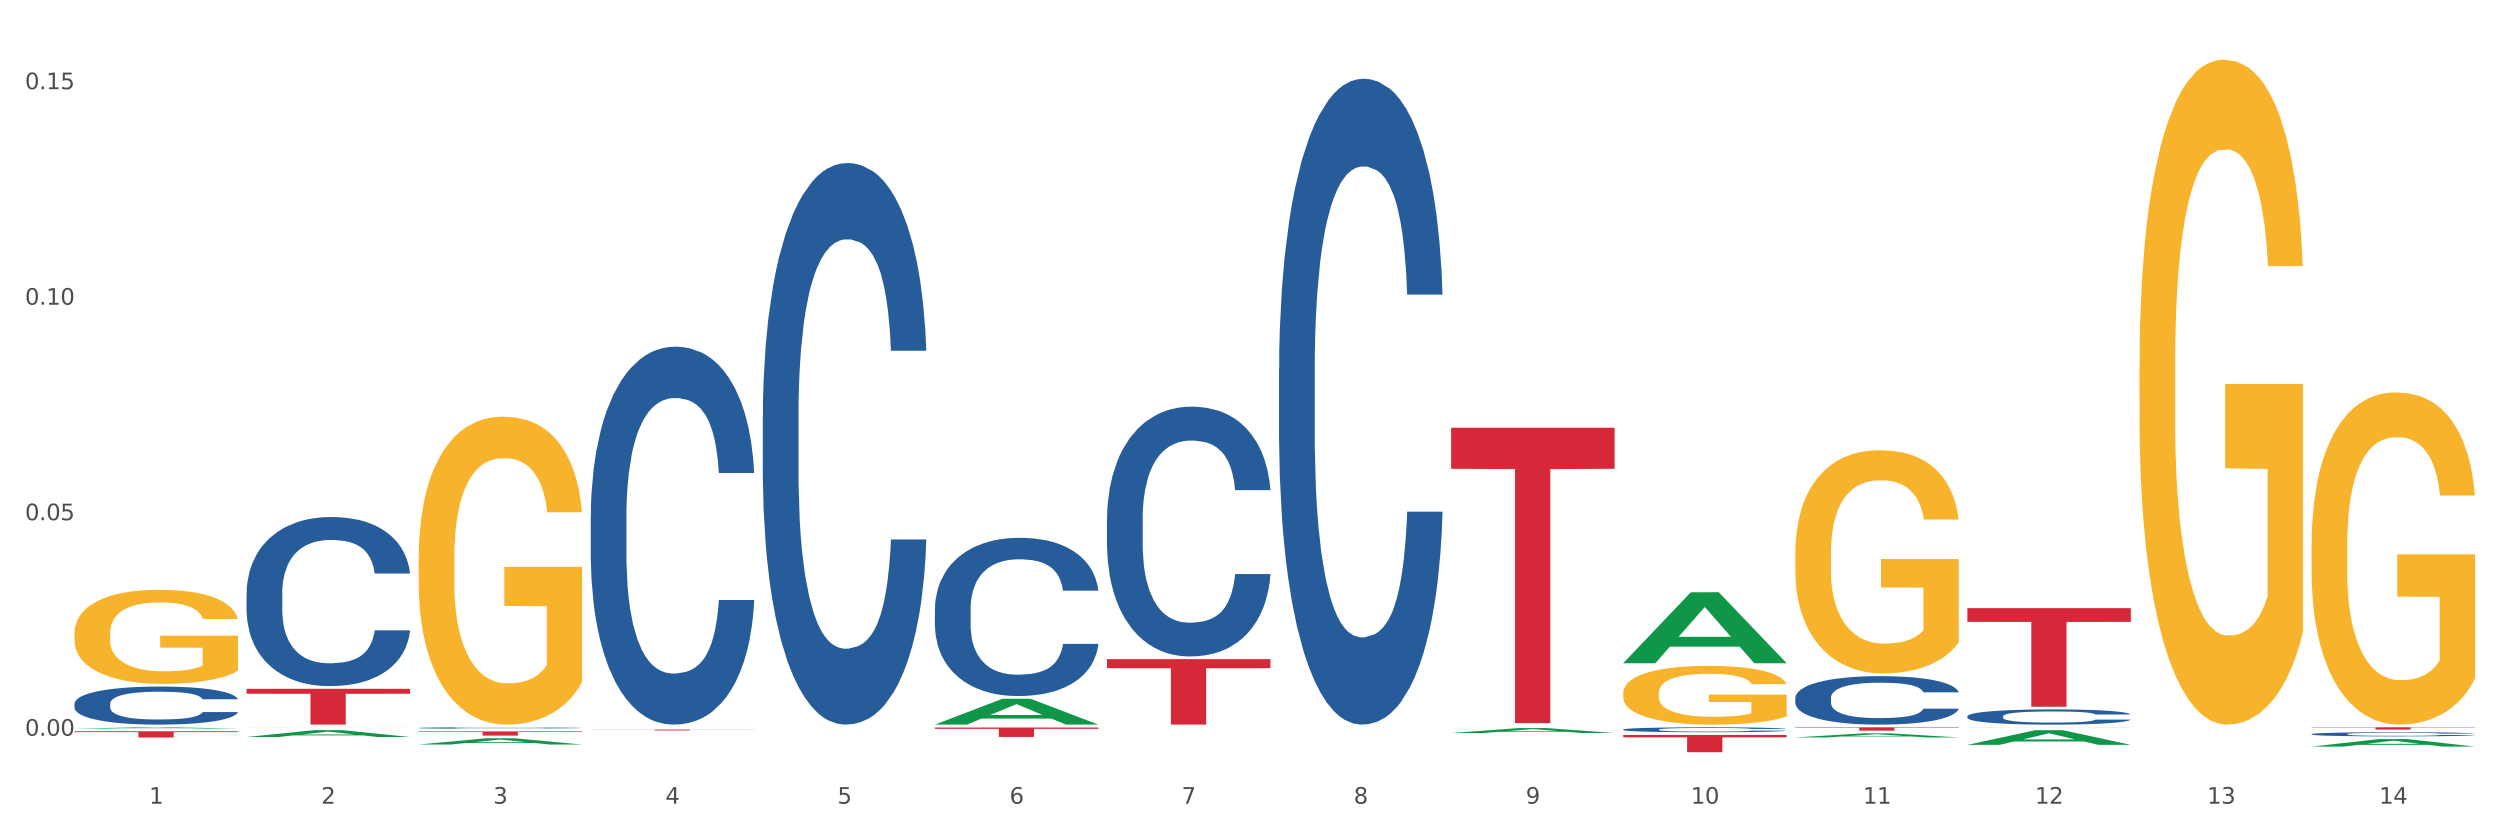 <?xml version="1.0" encoding="utf-8" standalone="no"?>
<!DOCTYPE svg PUBLIC "-//W3C//DTD SVG 1.1//EN"
  "http://www.w3.org/Graphics/SVG/1.1/DTD/svg11.dtd">
<svg xmlns:xlink="http://www.w3.org/1999/xlink" width="1080pt" height="360pt" viewBox="0 0 1080 360" xmlns="http://www.w3.org/2000/svg" version="1.1">
 <rect x="0" y="0" width="1080" height="360" fill="#333333" stroke="none"/>
 <defs>
  <style type="text/css">*{stroke-linejoin: round; stroke-linecap: butt}</style>
 </defs>
 <g id="figure_1">
  <g id="patch_1">
   <path d="M 0 360 
L 1080 360 
L 1080 0 
L 0 0 
z
" style="fill: #ffffff; stroke: #ffffff; stroke-linejoin: miter"/>
  </g>
  <g id="axes_1">
   <g id="matplotlib.axis_1">
    <g id="xtick_1">
     <g id="text_1">
      <!-- 1 -->
      <g style="fill: #4d4d4d" transform="translate(64.432 347.204) scale(0.096 -0.096)">
       <defs>
        <path id="DejaVuSans-31" d="M 794 531 
L 1825 531 
L 1825 4091 
L 703 3866 
L 703 4441 
L 1819 4666 
L 2450 4666 
L 2450 531 
L 3481 531 
L 3481 0 
L 794 0 
L 794 531 
z
" transform="scale(0.016)"/>
       </defs>
       <use xlink:href="#DejaVuSans-31"/>
      </g>
     </g>
    </g>
    <g id="xtick_2">
     <g id="text_2">
      <!-- 2 -->
      <g style="fill: #4d4d4d" transform="translate(138.771 347.204) scale(0.096 -0.096)">
       <defs>
        <path id="DejaVuSans-32" d="M 1228 531 
L 3431 531 
L 3431 0 
L 469 0 
L 469 531 
Q 828 903 1448 1529 
Q 2069 2156 2228 2338 
Q 2531 2678 2651 2914 
Q 2772 3150 2772 3378 
Q 2772 3750 2511 3984 
Q 2250 4219 1831 4219 
Q 1534 4219 1204 4116 
Q 875 4013 500 3803 
L 500 4441 
Q 881 4594 1212 4672 
Q 1544 4750 1819 4750 
Q 2544 4750 2975 4387 
Q 3406 4025 3406 3419 
Q 3406 3131 3298 2873 
Q 3191 2616 2906 2266 
Q 2828 2175 2409 1742 
Q 1991 1309 1228 531 
z
" transform="scale(0.016)"/>
       </defs>
       <use xlink:href="#DejaVuSans-32"/>
      </g>
     </g>
    </g>
    <g id="xtick_3">
     <g id="text_3">
      <!-- 3 -->
      <g style="fill: #4d4d4d" transform="translate(213.109 347.204) scale(0.096 -0.096)">
       <defs>
        <path id="DejaVuSans-33" d="M 2597 2516 
Q 3050 2419 3304 2112 
Q 3559 1806 3559 1356 
Q 3559 666 3084 287 
Q 2609 -91 1734 -91 
Q 1441 -91 1130 -33 
Q 819 25 488 141 
L 488 750 
Q 750 597 1062 519 
Q 1375 441 1716 441 
Q 2309 441 2620 675 
Q 2931 909 2931 1356 
Q 2931 1769 2642 2001 
Q 2353 2234 1838 2234 
L 1294 2234 
L 1294 2753 
L 1863 2753 
Q 2328 2753 2575 2939 
Q 2822 3125 2822 3475 
Q 2822 3834 2567 4026 
Q 2313 4219 1838 4219 
Q 1578 4219 1281 4162 
Q 984 4106 628 3988 
L 628 4550 
Q 988 4650 1302 4700 
Q 1616 4750 1894 4750 
Q 2613 4750 3031 4423 
Q 3450 4097 3450 3541 
Q 3450 3153 3228 2886 
Q 3006 2619 2597 2516 
z
" transform="scale(0.016)"/>
       </defs>
       <use xlink:href="#DejaVuSans-33"/>
      </g>
     </g>
    </g>
    <g id="xtick_4">
     <g id="text_4">
      <!-- 4 -->
      <g style="fill: #4d4d4d" transform="translate(287.448 347.204) scale(0.096 -0.096)">
       <defs>
        <path id="DejaVuSans-34" d="M 2419 4116 
L 825 1625 
L 2419 1625 
L 2419 4116 
z
M 2253 4666 
L 3047 4666 
L 3047 1625 
L 3713 1625 
L 3713 1100 
L 3047 1100 
L 3047 0 
L 2419 0 
L 2419 1100 
L 313 1100 
L 313 1709 
L 2253 4666 
z
" transform="scale(0.016)"/>
       </defs>
       <use xlink:href="#DejaVuSans-34"/>
      </g>
     </g>
    </g>
    <g id="xtick_5">
     <g id="text_5">
      <!-- 5 -->
      <g style="fill: #4d4d4d" transform="translate(361.787 347.204) scale(0.096 -0.096)">
       <defs>
        <path id="DejaVuSans-35" d="M 691 4666 
L 3169 4666 
L 3169 4134 
L 1269 4134 
L 1269 2991 
Q 1406 3038 1543 3061 
Q 1681 3084 1819 3084 
Q 2600 3084 3056 2656 
Q 3513 2228 3513 1497 
Q 3513 744 3044 326 
Q 2575 -91 1722 -91 
Q 1428 -91 1123 -41 
Q 819 9 494 109 
L 494 744 
Q 775 591 1075 516 
Q 1375 441 1709 441 
Q 2250 441 2565 725 
Q 2881 1009 2881 1497 
Q 2881 1984 2565 2268 
Q 2250 2553 1709 2553 
Q 1456 2553 1204 2497 
Q 953 2441 691 2322 
L 691 4666 
z
" transform="scale(0.016)"/>
       </defs>
       <use xlink:href="#DejaVuSans-35"/>
      </g>
     </g>
    </g>
    <g id="xtick_6">
     <g id="text_6">
      <!-- 6 -->
      <g style="fill: #4d4d4d" transform="translate(436.125 347.204) scale(0.096 -0.096)">
       <defs>
        <path id="DejaVuSans-36" d="M 2113 2584 
Q 1688 2584 1439 2293 
Q 1191 2003 1191 1497 
Q 1191 994 1439 701 
Q 1688 409 2113 409 
Q 2538 409 2786 701 
Q 3034 994 3034 1497 
Q 3034 2003 2786 2293 
Q 2538 2584 2113 2584 
z
M 3366 4563 
L 3366 3988 
Q 3128 4100 2886 4159 
Q 2644 4219 2406 4219 
Q 1781 4219 1451 3797 
Q 1122 3375 1075 2522 
Q 1259 2794 1537 2939 
Q 1816 3084 2150 3084 
Q 2853 3084 3261 2657 
Q 3669 2231 3669 1497 
Q 3669 778 3244 343 
Q 2819 -91 2113 -91 
Q 1303 -91 875 529 
Q 447 1150 447 2328 
Q 447 3434 972 4092 
Q 1497 4750 2381 4750 
Q 2619 4750 2861 4703 
Q 3103 4656 3366 4563 
z
" transform="scale(0.016)"/>
       </defs>
       <use xlink:href="#DejaVuSans-36"/>
      </g>
     </g>
    </g>
    <g id="xtick_7">
     <g id="text_7">
      <!-- 7 -->
      <g style="fill: #4d4d4d" transform="translate(510.464 347.204) scale(0.096 -0.096)">
       <defs>
        <path id="DejaVuSans-37" d="M 525 4666 
L 3525 4666 
L 3525 4397 
L 1831 0 
L 1172 0 
L 2766 4134 
L 525 4134 
L 525 4666 
z
" transform="scale(0.016)"/>
       </defs>
       <use xlink:href="#DejaVuSans-37"/>
      </g>
     </g>
    </g>
    <g id="xtick_8">
     <g id="text_8">
      <!-- 8 -->
      <g style="fill: #4d4d4d" transform="translate(584.803 347.204) scale(0.096 -0.096)">
       <defs>
        <path id="DejaVuSans-38" d="M 2034 2216 
Q 1584 2216 1326 1975 
Q 1069 1734 1069 1313 
Q 1069 891 1326 650 
Q 1584 409 2034 409 
Q 2484 409 2743 651 
Q 3003 894 3003 1313 
Q 3003 1734 2745 1975 
Q 2488 2216 2034 2216 
z
M 1403 2484 
Q 997 2584 770 2862 
Q 544 3141 544 3541 
Q 544 4100 942 4425 
Q 1341 4750 2034 4750 
Q 2731 4750 3128 4425 
Q 3525 4100 3525 3541 
Q 3525 3141 3298 2862 
Q 3072 2584 2669 2484 
Q 3125 2378 3379 2068 
Q 3634 1759 3634 1313 
Q 3634 634 3220 271 
Q 2806 -91 2034 -91 
Q 1263 -91 848 271 
Q 434 634 434 1313 
Q 434 1759 690 2068 
Q 947 2378 1403 2484 
z
M 1172 3481 
Q 1172 3119 1398 2916 
Q 1625 2713 2034 2713 
Q 2441 2713 2670 2916 
Q 2900 3119 2900 3481 
Q 2900 3844 2670 4047 
Q 2441 4250 2034 4250 
Q 1625 4250 1398 4047 
Q 1172 3844 1172 3481 
z
" transform="scale(0.016)"/>
       </defs>
       <use xlink:href="#DejaVuSans-38"/>
      </g>
     </g>
    </g>
    <g id="xtick_9">
     <g id="text_9">
      <!-- 9 -->
      <g style="fill: #4d4d4d" transform="translate(659.142 347.204) scale(0.096 -0.096)">
       <defs>
        <path id="DejaVuSans-39" d="M 703 97 
L 703 672 
Q 941 559 1184 500 
Q 1428 441 1663 441 
Q 2288 441 2617 861 
Q 2947 1281 2994 2138 
Q 2813 1869 2534 1725 
Q 2256 1581 1919 1581 
Q 1219 1581 811 2004 
Q 403 2428 403 3163 
Q 403 3881 828 4315 
Q 1253 4750 1959 4750 
Q 2769 4750 3195 4129 
Q 3622 3509 3622 2328 
Q 3622 1225 3098 567 
Q 2575 -91 1691 -91 
Q 1453 -91 1209 -44 
Q 966 3 703 97 
z
M 1959 2075 
Q 2384 2075 2632 2365 
Q 2881 2656 2881 3163 
Q 2881 3666 2632 3958 
Q 2384 4250 1959 4250 
Q 1534 4250 1286 3958 
Q 1038 3666 1038 3163 
Q 1038 2656 1286 2365 
Q 1534 2075 1959 2075 
z
" transform="scale(0.016)"/>
       </defs>
       <use xlink:href="#DejaVuSans-39"/>
      </g>
     </g>
    </g>
    <g id="xtick_10">
     <g id="text_10">
      <!-- 10 -->
      <g style="fill: #4d4d4d" transform="translate(730.426 347.204) scale(0.096 -0.096)">
       <defs>
        <path id="DejaVuSans-30" d="M 2034 4250 
Q 1547 4250 1301 3770 
Q 1056 3291 1056 2328 
Q 1056 1369 1301 889 
Q 1547 409 2034 409 
Q 2525 409 2770 889 
Q 3016 1369 3016 2328 
Q 3016 3291 2770 3770 
Q 2525 4250 2034 4250 
z
M 2034 4750 
Q 2819 4750 3233 4129 
Q 3647 3509 3647 2328 
Q 3647 1150 3233 529 
Q 2819 -91 2034 -91 
Q 1250 -91 836 529 
Q 422 1150 422 2328 
Q 422 3509 836 4129 
Q 1250 4750 2034 4750 
z
" transform="scale(0.016)"/>
       </defs>
       <use xlink:href="#DejaVuSans-31"/>
       <use xlink:href="#DejaVuSans-30" transform="translate(63.623 0)"/>
      </g>
     </g>
    </g>
    <g id="xtick_11">
     <g id="text_11">
      <!-- 11 -->
      <g style="fill: #4d4d4d" transform="translate(804.765 347.204) scale(0.096 -0.096)">
       <use xlink:href="#DejaVuSans-31"/>
       <use xlink:href="#DejaVuSans-31" transform="translate(63.623 0)"/>
      </g>
     </g>
    </g>
    <g id="xtick_12">
     <g id="text_12">
      <!-- 12 -->
      <g style="fill: #4d4d4d" transform="translate(879.104 347.204) scale(0.096 -0.096)">
       <use xlink:href="#DejaVuSans-31"/>
       <use xlink:href="#DejaVuSans-32" transform="translate(63.623 0)"/>
      </g>
     </g>
    </g>
    <g id="xtick_13">
     <g id="text_13">
      <!-- 13 -->
      <g style="fill: #4d4d4d" transform="translate(953.442 347.204) scale(0.096 -0.096)">
       <use xlink:href="#DejaVuSans-31"/>
       <use xlink:href="#DejaVuSans-33" transform="translate(63.623 0)"/>
      </g>
     </g>
    </g>
    <g id="xtick_14">
     <g id="text_14">
      <!-- 14 -->
      <g style="fill: #4d4d4d" transform="translate(1027.781 347.204) scale(0.096 -0.096)">
       <use xlink:href="#DejaVuSans-31"/>
       <use xlink:href="#DejaVuSans-34" transform="translate(63.623 0)"/>
      </g>
     </g>
    </g>
    <g id="xtick_15"/>
    <g id="xtick_16"/>
    <g id="xtick_17"/>
    <g id="xtick_18"/>
    <g id="xtick_19"/>
    <g id="xtick_20"/>
    <g id="xtick_21"/>
    <g id="xtick_22"/>
    <g id="xtick_23"/>
    <g id="xtick_24"/>
    <g id="xtick_25"/>
    <g id="xtick_26"/>
    <g id="xtick_27"/>
   </g>
   <g id="matplotlib.axis_2">
    <g id="ytick_1">
     <g id="text_15">
      <!-- 0.00 -->
      <g style="fill: #4d4d4d" transform="translate(10.8 317.838) scale(0.096 -0.096)">
       <defs>
        <path id="DejaVuSans-2e" d="M 684 794 
L 1344 794 
L 1344 0 
L 684 0 
L 684 794 
z
" transform="scale(0.016)"/>
       </defs>
       <use xlink:href="#DejaVuSans-30"/>
       <use xlink:href="#DejaVuSans-2e" transform="translate(63.623 0)"/>
       <use xlink:href="#DejaVuSans-30" transform="translate(95.41 0)"/>
       <use xlink:href="#DejaVuSans-30" transform="translate(159.033 0)"/>
      </g>
     </g>
    </g>
    <g id="ytick_2">
     <g id="text_16">
      <!-- 0.05 -->
      <g style="fill: #4d4d4d" transform="translate(10.8 224.739) scale(0.096 -0.096)">
       <use xlink:href="#DejaVuSans-30"/>
       <use xlink:href="#DejaVuSans-2e" transform="translate(63.623 0)"/>
       <use xlink:href="#DejaVuSans-30" transform="translate(95.41 0)"/>
       <use xlink:href="#DejaVuSans-35" transform="translate(159.033 0)"/>
      </g>
     </g>
    </g>
    <g id="ytick_3">
     <g id="text_17">
      <!-- 0.10 -->
      <g style="fill: #4d4d4d" transform="translate(10.8 131.639) scale(0.096 -0.096)">
       <use xlink:href="#DejaVuSans-30"/>
       <use xlink:href="#DejaVuSans-2e" transform="translate(63.623 0)"/>
       <use xlink:href="#DejaVuSans-31" transform="translate(95.41 0)"/>
       <use xlink:href="#DejaVuSans-30" transform="translate(159.033 0)"/>
      </g>
     </g>
    </g>
    <g id="ytick_4">
     <g id="text_18">
      <!-- 0.15 -->
      <g style="fill: #4d4d4d" transform="translate(10.8 38.539) scale(0.096 -0.096)">
       <use xlink:href="#DejaVuSans-30"/>
       <use xlink:href="#DejaVuSans-2e" transform="translate(63.623 0)"/>
       <use xlink:href="#DejaVuSans-31" transform="translate(95.41 0)"/>
       <use xlink:href="#DejaVuSans-35" transform="translate(159.033 0)"/>
      </g>
     </g>
    </g>
    <g id="ytick_5"/>
    <g id="ytick_6"/>
    <g id="ytick_7"/>
   </g>
   <g id="PolyCollection_1">
    <path d="M 32.175 314.742 
L 32.248 314.742 
L 61.37 314.192 
L 73.456 314.191 
L 102.797 314.743 
L 88.818 314.743 
L 82.484 314.615 
L 52.415 314.615 
L 52.197 314.617 
L 46.081 314.743 
L 32.175 314.743 
L 32.175 314.742 
L 56.201 314.538 
L 78.698 314.537 
L 67.559 314.309 
L 67.413 314.308 
L 67.267 314.309 
L 56.128 314.537 
L 56.201 314.538 
L 32.175 314.742 
z
" clip-path="url(#p0f27e8465a)" style="fill: #109648"/>
    <path d="M 32.175 303.982 
L 32.258 303.967 
L 32.258 303.547 
L 32.509 302.976 
L 33.427 301.925 
L 34.596 301.129 
L 36.599 300.198 
L 37.684 299.807 
L 39.104 299.372 
L 42.025 298.666 
L 45.364 298.066 
L 47.702 297.735 
L 49.455 297.525 
L 53.378 297.149 
L 55.632 296.984 
L 57.969 296.849 
L 59.973 296.759 
L 63.312 296.654 
L 65.983 296.609 
L 69.072 296.594 
L 71.66 296.609 
L 75.082 296.669 
L 80.091 296.849 
L 82.011 296.954 
L 84.599 297.134 
L 87.27 297.375 
L 89.44 297.615 
L 91.945 297.96 
L 94.533 298.411 
L 97.037 298.982 
L 98.79 299.507 
L 100.209 300.063 
L 101.461 300.738 
L 102.379 301.474 
L 102.797 302.09 
L 87.52 302.09 
L 87.103 301.534 
L 86.268 300.934 
L 85.434 300.528 
L 84.515 300.198 
L 83.096 299.822 
L 81.844 299.582 
L 79.757 299.297 
L 77.837 299.117 
L 76.251 299.012 
L 74.331 298.921 
L 70.241 298.831 
L 67.319 298.831 
L 65.482 298.861 
L 63.229 298.936 
L 61.309 299.042 
L 59.055 299.222 
L 57.302 299.417 
L 55.549 299.672 
L 54.547 299.853 
L 53.044 300.183 
L 52.043 300.453 
L 50.707 300.919 
L 49.956 301.249 
L 48.62 302.105 
L 48.036 302.736 
L 47.785 303.171 
L 47.618 303.652 
L 47.618 305.994 
L 48.119 307.046 
L 48.537 307.496 
L 49.204 308.007 
L 50.457 308.667 
L 52.293 309.313 
L 54.213 309.779 
L 55.799 310.064 
L 57.302 310.274 
L 58.804 310.439 
L 60.641 310.59 
L 62.143 310.68 
L 64.397 310.77 
L 67.069 310.815 
L 69.155 310.815 
L 73.413 310.74 
L 75.333 310.665 
L 77.169 310.56 
L 79.173 310.394 
L 80.759 310.214 
L 81.677 310.079 
L 83.18 309.794 
L 84.348 309.493 
L 85.35 309.148 
L 86.018 308.848 
L 86.769 308.397 
L 87.353 307.887 
L 87.52 307.616 
L 102.797 307.616 
L 102.463 308.157 
L 101.879 308.682 
L 100.71 309.388 
L 99.792 309.794 
L 98.372 310.289 
L 96.87 310.71 
L 94.783 311.175 
L 92.863 311.521 
L 90.86 311.821 
L 88.689 312.091 
L 84.766 312.467 
L 83.347 312.572 
L 80.341 312.752 
L 78.004 312.857 
L 74.581 312.962 
L 71.075 313.022 
L 67.402 313.037 
L 64.147 313.007 
L 60.557 312.917 
L 58.303 312.827 
L 55.799 312.692 
L 52.877 312.482 
L 50.123 312.226 
L 47.535 311.926 
L 45.114 311.581 
L 42.86 311.19 
L 39.938 310.544 
L 37.768 309.914 
L 36.182 309.328 
L 35.097 308.833 
L 34.011 308.202 
L 33.427 307.766 
L 32.509 306.715 
L 32.175 305.739 
L 32.175 303.982 
z
" clip-path="url(#p0f27e8465a)" style="fill: #255c99"/>
    <path d="M 106.514 256.17 
L 106.597 256.103 
L 106.597 254.236 
L 106.848 251.701 
L 107.766 247.031 
L 108.935 243.496 
L 110.938 239.36 
L 112.023 237.625 
L 113.442 235.691 
L 116.364 232.555 
L 119.703 229.887 
L 122.04 228.419 
L 123.794 227.486 
L 127.717 225.818 
L 129.971 225.084 
L 132.308 224.484 
L 134.312 224.083 
L 137.651 223.617 
L 140.322 223.416 
L 143.411 223.35 
L 145.998 223.416 
L 149.421 223.683 
L 154.43 224.484 
L 156.35 224.951 
L 158.937 225.751 
L 161.609 226.818 
L 163.779 227.886 
L 166.283 229.42 
L 168.871 231.421 
L 171.376 233.956 
L 173.129 236.291 
L 174.548 238.759 
L 175.8 241.761 
L 176.718 245.03 
L 177.135 247.765 
L 161.859 247.765 
L 161.442 245.297 
L 160.607 242.628 
L 159.772 240.827 
L 158.854 239.36 
L 157.435 237.692 
L 156.183 236.625 
L 154.096 235.357 
L 152.176 234.557 
L 150.59 234.09 
L 148.67 233.689 
L 144.579 233.289 
L 141.658 233.289 
L 139.821 233.423 
L 137.567 233.756 
L 135.647 234.223 
L 133.393 235.024 
L 131.64 235.891 
L 129.887 237.025 
L 128.886 237.825 
L 127.383 239.293 
L 126.381 240.494 
L 125.046 242.562 
L 124.294 244.029 
L 122.959 247.832 
L 122.374 250.633 
L 122.124 252.568 
L 121.957 254.703 
L 121.957 265.109 
L 122.458 269.779 
L 122.875 271.78 
L 123.543 274.048 
L 124.795 276.983 
L 126.632 279.852 
L 128.552 281.919 
L 130.138 283.187 
L 131.64 284.121 
L 133.143 284.855 
L 134.979 285.522 
L 136.482 285.922 
L 138.736 286.322 
L 141.407 286.522 
L 143.494 286.522 
L 147.751 286.189 
L 149.671 285.855 
L 151.508 285.388 
L 153.511 284.654 
L 155.097 283.854 
L 156.016 283.254 
L 157.518 281.986 
L 158.687 280.652 
L 159.689 279.118 
L 160.357 277.784 
L 161.108 275.782 
L 161.692 273.514 
L 161.859 272.313 
L 177.135 272.313 
L 176.802 274.715 
L 176.217 277.05 
L 175.049 280.185 
L 174.13 281.986 
L 172.711 284.188 
L 171.209 286.055 
L 169.122 288.123 
L 167.202 289.658 
L 165.198 290.992 
L 163.028 292.193 
L 159.104 293.86 
L 157.685 294.327 
L 154.68 295.128 
L 152.343 295.595 
L 148.92 296.062 
L 145.414 296.328 
L 141.741 296.395 
L 138.486 296.262 
L 134.896 295.861 
L 132.642 295.461 
L 130.138 294.861 
L 127.216 293.927 
L 124.461 292.793 
L 121.874 291.459 
L 119.453 289.924 
L 117.199 288.19 
L 114.277 285.322 
L 112.107 282.52 
L 110.521 279.918 
L 109.435 277.717 
L 108.35 274.915 
L 107.766 272.981 
L 106.848 268.311 
L 106.514 263.975 
L 106.514 256.17 
z
" clip-path="url(#p0f27e8465a)" style="fill: #255c99"/>
    <path d="M 180.852 314.469 
L 180.936 314.469 
L 180.936 314.453 
L 181.186 314.431 
L 182.105 314.392 
L 183.273 314.362 
L 185.277 314.327 
L 186.362 314.312 
L 187.781 314.296 
L 190.703 314.269 
L 194.042 314.246 
L 196.379 314.234 
L 198.132 314.226 
L 202.056 314.212 
L 204.31 314.206 
L 206.647 314.201 
L 208.65 314.197 
L 211.989 314.193 
L 214.661 314.192 
L 217.749 314.191 
L 220.337 314.192 
L 223.76 314.194 
L 228.768 314.201 
L 230.688 314.205 
L 233.276 314.211 
L 235.947 314.22 
L 238.118 314.229 
L 240.622 314.242 
L 243.21 314.259 
L 245.714 314.281 
L 247.467 314.301 
L 248.886 314.322 
L 250.139 314.347 
L 251.057 314.375 
L 251.474 314.398 
L 236.198 314.398 
L 235.78 314.377 
L 234.946 314.354 
L 234.111 314.339 
L 233.193 314.327 
L 231.774 314.313 
L 230.521 314.304 
L 228.434 314.293 
L 226.514 314.286 
L 224.928 314.282 
L 223.008 314.279 
L 218.918 314.275 
L 215.996 314.275 
L 214.16 314.276 
L 211.906 314.279 
L 209.986 314.283 
L 207.732 314.29 
L 205.979 314.297 
L 204.226 314.307 
L 203.224 314.314 
L 201.722 314.326 
L 200.72 314.336 
L 199.384 314.354 
L 198.633 314.366 
L 197.297 314.399 
L 196.713 314.422 
L 196.463 314.439 
L 196.296 314.457 
L 196.296 314.545 
L 196.797 314.585 
L 197.214 314.602 
L 197.882 314.621 
L 199.134 314.646 
L 200.97 314.67 
L 202.89 314.688 
L 204.476 314.698 
L 205.979 314.706 
L 207.482 314.713 
L 209.318 314.718 
L 210.821 314.722 
L 213.075 314.725 
L 215.746 314.727 
L 217.833 314.727 
L 222.09 314.724 
L 224.01 314.721 
L 225.847 314.717 
L 227.85 314.711 
L 229.436 314.704 
L 230.354 314.699 
L 231.857 314.688 
L 233.026 314.677 
L 234.027 314.664 
L 234.695 314.653 
L 235.447 314.636 
L 236.031 314.616 
L 236.198 314.606 
L 251.474 314.606 
L 251.14 314.627 
L 250.556 314.646 
L 249.387 314.673 
L 248.469 314.688 
L 247.05 314.707 
L 245.547 314.723 
L 243.46 314.74 
L 241.54 314.753 
L 239.537 314.765 
L 237.367 314.775 
L 233.443 314.789 
L 232.024 314.793 
L 229.019 314.8 
L 226.681 314.804 
L 223.259 314.808 
L 219.753 314.81 
L 216.08 314.81 
L 212.824 314.809 
L 209.235 314.806 
L 206.981 314.802 
L 204.476 314.797 
L 201.555 314.789 
L 198.8 314.78 
L 196.212 314.769 
L 193.791 314.756 
L 191.538 314.741 
L 188.616 314.716 
L 186.445 314.693 
L 184.859 314.671 
L 183.774 314.652 
L 182.689 314.628 
L 182.105 314.612 
L 181.186 314.572 
L 180.852 314.535 
L 180.852 314.469 
z
" clip-path="url(#p0f27e8465a)" style="fill: #255c99"/>
    <path d="M 255.191 223.126 
L 255.275 222.977 
L 255.275 218.802 
L 255.525 213.136 
L 256.443 202.699 
L 257.612 194.796 
L 259.615 185.551 
L 260.701 181.675 
L 262.12 177.351 
L 265.041 170.343 
L 268.381 164.378 
L 270.718 161.098 
L 272.471 159.011 
L 276.394 155.283 
L 278.648 153.643 
L 280.986 152.301 
L 282.989 151.406 
L 286.328 150.362 
L 288.999 149.915 
L 292.088 149.766 
L 294.676 149.915 
L 298.098 150.512 
L 303.107 152.301 
L 305.027 153.345 
L 307.615 155.134 
L 310.286 157.52 
L 312.457 159.905 
L 314.961 163.335 
L 317.549 167.808 
L 320.053 173.474 
L 321.806 178.693 
L 323.225 184.21 
L 324.477 190.919 
L 325.396 198.226 
L 325.813 204.339 
L 310.537 204.339 
L 310.119 198.822 
L 309.284 192.858 
L 308.45 188.832 
L 307.531 185.551 
L 306.112 181.824 
L 304.86 179.438 
L 302.773 176.605 
L 300.853 174.816 
L 299.267 173.772 
L 297.347 172.877 
L 293.257 171.983 
L 290.335 171.983 
L 288.499 172.281 
L 286.245 173.027 
L 284.325 174.07 
L 282.071 175.86 
L 280.318 177.798 
L 278.565 180.333 
L 277.563 182.122 
L 276.06 185.402 
L 275.059 188.086 
L 273.723 192.709 
L 272.972 195.989 
L 271.636 204.488 
L 271.052 210.75 
L 270.801 215.075 
L 270.634 219.846 
L 270.634 243.106 
L 271.135 253.544 
L 271.553 258.017 
L 272.22 263.087 
L 273.473 269.647 
L 275.309 276.059 
L 277.229 280.681 
L 278.815 283.514 
L 280.318 285.602 
L 281.82 287.242 
L 283.657 288.733 
L 285.159 289.628 
L 287.413 290.522 
L 290.085 290.97 
L 292.172 290.97 
L 296.429 290.224 
L 298.349 289.479 
L 300.185 288.435 
L 302.189 286.795 
L 303.775 285.005 
L 304.693 283.663 
L 306.196 280.83 
L 307.364 277.848 
L 308.366 274.419 
L 309.034 271.437 
L 309.785 266.963 
L 310.37 261.894 
L 310.537 259.21 
L 325.813 259.21 
L 325.479 264.578 
L 324.895 269.796 
L 323.726 276.804 
L 322.808 280.83 
L 321.389 285.751 
L 319.886 289.926 
L 317.799 294.548 
L 315.879 297.978 
L 313.876 300.96 
L 311.705 303.644 
L 307.782 307.371 
L 306.363 308.415 
L 303.358 310.204 
L 301.02 311.248 
L 297.598 312.292 
L 294.092 312.888 
L 290.419 313.037 
L 287.163 312.739 
L 283.573 311.844 
L 281.32 310.95 
L 278.815 309.608 
L 275.893 307.52 
L 273.139 304.986 
L 270.551 302.003 
L 268.13 298.574 
L 265.876 294.697 
L 262.955 288.286 
L 260.784 282.023 
L 259.198 276.208 
L 258.113 271.288 
L 257.028 265.025 
L 256.443 260.701 
L 255.525 250.264 
L 255.191 240.572 
L 255.191 223.126 
z
" clip-path="url(#p0f27e8465a)" style="fill: #255c99"/>
    <path d="M 329.53 179.429 
L 329.613 179.208 
L 329.613 173.004 
L 329.864 164.585 
L 330.782 149.076 
L 331.951 137.334 
L 333.954 123.597 
L 335.039 117.837 
L 336.458 111.411 
L 339.38 100.998 
L 342.719 92.136 
L 345.057 87.262 
L 346.81 84.16 
L 350.733 78.621 
L 352.987 76.184 
L 355.324 74.19 
L 357.328 72.861 
L 360.667 71.31 
L 363.338 70.645 
L 366.427 70.423 
L 369.015 70.645 
L 372.437 71.531 
L 377.446 74.19 
L 379.366 75.741 
L 381.954 78.4 
L 384.625 81.944 
L 386.795 85.489 
L 389.3 90.585 
L 391.887 97.232 
L 394.392 105.651 
L 396.145 113.405 
L 397.564 121.603 
L 398.816 131.573 
L 399.734 142.429 
L 400.152 151.513 
L 384.875 151.513 
L 384.458 143.316 
L 383.623 134.453 
L 382.788 128.471 
L 381.87 123.597 
L 380.451 118.058 
L 379.199 114.513 
L 377.112 110.304 
L 375.192 107.645 
L 373.606 106.094 
L 371.686 104.765 
L 367.595 103.435 
L 364.674 103.435 
L 362.837 103.879 
L 360.583 104.986 
L 358.663 106.537 
L 356.41 109.196 
L 354.656 112.076 
L 352.903 115.843 
L 351.902 118.501 
L 350.399 123.376 
L 349.397 127.364 
L 348.062 134.232 
L 347.31 139.106 
L 345.975 151.735 
L 345.391 161.04 
L 345.14 167.465 
L 344.973 174.555 
L 344.973 209.118 
L 345.474 224.627 
L 345.891 231.274 
L 346.559 238.807 
L 347.811 248.555 
L 349.648 258.082 
L 351.568 264.95 
L 353.154 269.16 
L 354.656 272.262 
L 356.159 274.699 
L 357.996 276.914 
L 359.498 278.244 
L 361.752 279.573 
L 364.423 280.238 
L 366.51 280.238 
L 370.768 279.13 
L 372.688 278.022 
L 374.524 276.471 
L 376.528 274.034 
L 378.114 271.375 
L 379.032 269.381 
L 380.534 265.172 
L 381.703 260.741 
L 382.705 255.645 
L 383.373 251.214 
L 384.124 244.567 
L 384.708 237.034 
L 384.875 233.046 
L 400.152 233.046 
L 399.818 241.022 
L 399.233 248.777 
L 398.065 259.19 
L 397.146 265.172 
L 395.727 272.483 
L 394.225 278.687 
L 392.138 285.555 
L 390.218 290.651 
L 388.214 295.082 
L 386.044 299.07 
L 382.121 304.609 
L 380.701 306.16 
L 377.696 308.819 
L 375.359 310.369 
L 371.936 311.92 
L 368.43 312.807 
L 364.757 313.028 
L 361.502 312.585 
L 357.912 311.256 
L 355.658 309.926 
L 353.154 307.932 
L 350.232 304.831 
L 347.477 301.064 
L 344.89 296.633 
L 342.469 291.537 
L 340.215 285.777 
L 337.293 276.25 
L 335.123 266.944 
L 333.537 258.304 
L 332.452 250.992 
L 331.366 241.687 
L 330.782 235.262 
L 329.864 219.753 
L 329.53 205.352 
L 329.53 179.429 
z
" clip-path="url(#p0f27e8465a)" style="fill: #255c99"/>
    <path d="M 403.869 263.047 
L 403.952 262.985 
L 403.952 261.237 
L 404.202 258.865 
L 405.121 254.495 
L 406.289 251.186 
L 408.293 247.316 
L 409.378 245.692 
L 410.797 243.882 
L 413.719 240.948 
L 417.058 238.451 
L 419.395 237.077 
L 421.148 236.204 
L 425.072 234.643 
L 427.326 233.956 
L 429.663 233.394 
L 431.666 233.02 
L 435.006 232.583 
L 437.677 232.395 
L 440.766 232.333 
L 443.353 232.395 
L 446.776 232.645 
L 451.785 233.394 
L 453.704 233.831 
L 456.292 234.58 
L 458.964 235.579 
L 461.134 236.578 
L 463.638 238.014 
L 466.226 239.887 
L 468.73 242.259 
L 470.483 244.444 
L 471.903 246.754 
L 473.155 249.563 
L 474.073 252.622 
L 474.49 255.181 
L 459.214 255.181 
L 458.797 252.872 
L 457.962 250.374 
L 457.127 248.689 
L 456.209 247.316 
L 454.79 245.755 
L 453.538 244.756 
L 451.451 243.57 
L 449.531 242.821 
L 447.945 242.384 
L 446.025 242.009 
L 441.934 241.635 
L 439.012 241.635 
L 437.176 241.76 
L 434.922 242.072 
L 433.002 242.509 
L 430.748 243.258 
L 428.995 244.069 
L 427.242 245.131 
L 426.24 245.88 
L 424.738 247.253 
L 423.736 248.377 
L 422.401 250.312 
L 421.649 251.685 
L 420.314 255.244 
L 419.729 257.866 
L 419.479 259.676 
L 419.312 261.674 
L 419.312 271.412 
L 419.813 275.782 
L 420.23 277.655 
L 420.898 279.778 
L 422.15 282.524 
L 423.987 285.209 
L 425.907 287.144 
L 427.493 288.33 
L 428.995 289.204 
L 430.498 289.891 
L 432.334 290.515 
L 433.837 290.89 
L 436.091 291.264 
L 438.762 291.452 
L 440.849 291.452 
L 445.106 291.139 
L 447.026 290.827 
L 448.863 290.39 
L 450.866 289.704 
L 452.452 288.954 
L 453.371 288.393 
L 454.873 287.206 
L 456.042 285.958 
L 457.044 284.522 
L 457.711 283.274 
L 458.463 281.401 
L 459.047 279.278 
L 459.214 278.155 
L 474.49 278.155 
L 474.156 280.402 
L 473.572 282.587 
L 472.403 285.521 
L 471.485 287.206 
L 470.066 289.267 
L 468.563 291.015 
L 466.477 292.95 
L 464.557 294.386 
L 462.553 295.634 
L 460.383 296.758 
L 456.459 298.319 
L 455.04 298.755 
L 452.035 299.505 
L 449.698 299.942 
L 446.275 300.379 
L 442.769 300.628 
L 439.096 300.691 
L 435.84 300.566 
L 432.251 300.191 
L 429.997 299.817 
L 427.493 299.255 
L 424.571 298.381 
L 421.816 297.32 
L 419.228 296.071 
L 416.808 294.635 
L 414.554 293.012 
L 411.632 290.328 
L 409.462 287.706 
L 407.875 285.271 
L 406.79 283.211 
L 405.705 280.589 
L 405.121 278.779 
L 404.202 274.409 
L 403.869 270.351 
L 403.869 263.047 
z
" clip-path="url(#p0f27e8465a)" style="fill: #255c99"/>
    <path d="M 478.207 224.158 
L 478.291 224.059 
L 478.291 221.3 
L 478.541 217.555 
L 479.459 210.656 
L 480.628 205.432 
L 482.632 199.322 
L 483.717 196.759 
L 485.136 193.901 
L 488.058 189.269 
L 491.397 185.327 
L 493.734 183.159 
L 495.487 181.779 
L 499.41 179.315 
L 501.664 178.231 
L 504.002 177.344 
L 506.005 176.753 
L 509.344 176.063 
L 512.016 175.767 
L 515.104 175.669 
L 517.692 175.767 
L 521.115 176.161 
L 526.123 177.344 
L 528.043 178.034 
L 530.631 179.217 
L 533.302 180.793 
L 535.473 182.37 
L 537.977 184.637 
L 540.565 187.594 
L 543.069 191.339 
L 544.822 194.788 
L 546.241 198.435 
L 547.493 202.87 
L 548.412 207.699 
L 548.829 211.74 
L 533.553 211.74 
L 533.135 208.093 
L 532.301 204.151 
L 531.466 201.49 
L 530.548 199.322 
L 529.128 196.858 
L 527.876 195.281 
L 525.789 193.409 
L 523.869 192.226 
L 522.283 191.536 
L 520.363 190.945 
L 516.273 190.353 
L 513.351 190.353 
L 511.515 190.55 
L 509.261 191.043 
L 507.341 191.733 
L 505.087 192.916 
L 503.334 194.197 
L 501.581 195.872 
L 500.579 197.055 
L 499.077 199.223 
L 498.075 200.997 
L 496.739 204.053 
L 495.988 206.221 
L 494.652 211.838 
L 494.068 215.978 
L 493.818 218.836 
L 493.651 221.99 
L 493.651 237.364 
L 494.151 244.263 
L 494.569 247.22 
L 495.237 250.571 
L 496.489 254.907 
L 498.325 259.145 
L 500.245 262.2 
L 501.831 264.073 
L 503.334 265.453 
L 504.837 266.537 
L 506.673 267.522 
L 508.176 268.114 
L 510.429 268.705 
L 513.101 269.001 
L 515.188 269.001 
L 519.445 268.508 
L 521.365 268.015 
L 523.202 267.325 
L 525.205 266.241 
L 526.791 265.058 
L 527.709 264.171 
L 529.212 262.299 
L 530.381 260.328 
L 531.382 258.061 
L 532.05 256.09 
L 532.801 253.133 
L 533.386 249.782 
L 533.553 248.008 
L 548.829 248.008 
L 548.495 251.556 
L 547.911 255.006 
L 546.742 259.638 
L 545.824 262.299 
L 544.405 265.551 
L 542.902 268.311 
L 540.815 271.366 
L 538.895 273.633 
L 536.892 275.604 
L 534.721 277.378 
L 530.798 279.842 
L 529.379 280.532 
L 526.374 281.714 
L 524.036 282.404 
L 520.614 283.094 
L 517.108 283.488 
L 513.435 283.587 
L 510.179 283.39 
L 506.59 282.798 
L 504.336 282.207 
L 501.831 281.32 
L 498.91 279.94 
L 496.155 278.265 
L 493.567 276.294 
L 491.146 274.027 
L 488.892 271.464 
L 485.971 267.227 
L 483.8 263.087 
L 482.214 259.244 
L 481.129 255.991 
L 480.044 251.852 
L 479.459 248.994 
L 478.541 242.095 
L 478.207 235.689 
L 478.207 224.158 
z
" clip-path="url(#p0f27e8465a)" style="fill: #255c99"/>
    <path d="M 552.546 159.384 
L 552.629 159.13 
L 552.629 151.995 
L 552.88 142.312 
L 553.798 124.475 
L 554.967 110.97 
L 556.97 95.171 
L 558.055 88.546 
L 559.475 81.156 
L 562.396 69.18 
L 565.735 58.988 
L 568.073 53.382 
L 569.826 49.814 
L 573.749 43.444 
L 576.003 40.641 
L 578.34 38.348 
L 580.344 36.819 
L 583.683 35.035 
L 586.354 34.271 
L 589.443 34.016 
L 592.031 34.271 
L 595.453 35.29 
L 600.462 38.348 
L 602.382 40.131 
L 604.97 43.189 
L 607.641 47.266 
L 609.811 51.343 
L 612.316 57.204 
L 614.903 64.848 
L 617.408 74.531 
L 619.161 83.45 
L 620.58 92.878 
L 621.832 104.344 
L 622.75 116.83 
L 623.168 127.278 
L 607.891 127.278 
L 607.474 117.85 
L 606.639 107.657 
L 605.804 100.777 
L 604.886 95.171 
L 603.467 88.801 
L 602.215 84.724 
L 600.128 79.882 
L 598.208 76.825 
L 596.622 75.041 
L 594.702 73.512 
L 590.612 71.983 
L 587.69 71.983 
L 585.853 72.493 
L 583.6 73.767 
L 581.68 75.55 
L 579.426 78.608 
L 577.673 81.921 
L 575.92 86.253 
L 574.918 89.31 
L 573.415 94.916 
L 572.414 99.503 
L 571.078 107.402 
L 570.327 113.008 
L 568.991 127.533 
L 568.407 138.235 
L 568.156 145.624 
L 567.989 153.778 
L 567.989 193.529 
L 568.49 211.366 
L 568.908 219.011 
L 569.575 227.675 
L 570.827 238.886 
L 572.664 249.843 
L 574.584 257.743 
L 576.17 262.584 
L 577.673 266.151 
L 579.175 268.954 
L 581.012 271.503 
L 582.514 273.031 
L 584.768 274.56 
L 587.439 275.325 
L 589.526 275.325 
L 593.784 274.051 
L 595.704 272.777 
L 597.54 270.993 
L 599.544 268.19 
L 601.13 265.132 
L 602.048 262.839 
L 603.551 257.997 
L 604.719 252.901 
L 605.721 247.04 
L 606.389 241.944 
L 607.14 234.3 
L 607.724 225.636 
L 607.891 221.049 
L 623.168 221.049 
L 622.834 230.223 
L 622.249 239.141 
L 621.081 251.117 
L 620.163 257.997 
L 618.743 266.406 
L 617.241 273.541 
L 615.154 281.44 
L 613.234 287.301 
L 611.23 292.397 
L 609.06 296.984 
L 605.137 303.354 
L 603.718 305.138 
L 600.712 308.196 
L 598.375 309.98 
L 594.952 311.763 
L 591.446 312.782 
L 587.773 313.037 
L 584.518 312.528 
L 580.928 310.999 
L 578.674 309.47 
L 576.17 307.177 
L 573.248 303.609 
L 570.494 299.277 
L 567.906 294.181 
L 565.485 288.32 
L 563.231 281.695 
L 560.309 270.738 
L 558.139 260.036 
L 556.553 250.098 
L 555.468 241.689 
L 554.382 230.987 
L 553.798 223.598 
L 552.88 205.761 
L 552.546 189.198 
L 552.546 159.384 
z
" clip-path="url(#p0f27e8465a)" style="fill: #255c99"/>
    <path d="M 32.175 273.575 
L 32.258 273.538 
L 32.258 272.201 
L 32.425 271.051 
L 33.259 268.266 
L 34.51 265.965 
L 35.427 264.74 
L 36.344 263.737 
L 37.428 262.735 
L 38.762 261.696 
L 41.18 260.174 
L 42.681 259.394 
L 44.515 258.577 
L 47.85 257.39 
L 50.268 256.721 
L 52.77 256.164 
L 56.855 255.496 
L 59.523 255.199 
L 62.358 254.977 
L 65.777 254.828 
L 68.361 254.791 
L 74.031 254.902 
L 78.867 255.236 
L 81.202 255.496 
L 84.203 255.942 
L 85.788 256.239 
L 88.372 256.833 
L 91.04 257.612 
L 92.875 258.28 
L 95.626 259.543 
L 97.711 260.805 
L 99.628 262.364 
L 100.629 263.44 
L 101.379 264.443 
L 102.046 265.594 
L 102.713 267.413 
L 87.705 267.413 
L 87.122 266.113 
L 86.204 264.888 
L 84.87 263.7 
L 83.703 262.958 
L 81.702 262.03 
L 79.868 261.436 
L 77.95 260.99 
L 75.615 260.619 
L 73.781 260.434 
L 71.196 260.285 
L 66.11 260.322 
L 62.692 260.619 
L 60.357 260.99 
L 58.856 261.325 
L 57.522 261.696 
L 56.021 262.215 
L 54.27 262.995 
L 53.02 263.7 
L 51.769 264.591 
L 50.768 265.482 
L 49.851 266.522 
L 49.101 267.635 
L 48.517 268.786 
L 48.017 270.197 
L 47.6 272.536 
L 47.6 277.621 
L 47.767 278.772 
L 48.184 280.294 
L 48.684 281.445 
L 49.518 282.818 
L 50.268 283.747 
L 51.686 285.083 
L 53.27 286.197 
L 54.52 286.902 
L 55.771 287.496 
L 57.939 288.313 
L 60.357 288.981 
L 62.441 289.389 
L 65.276 289.76 
L 67.194 289.909 
L 68.862 289.983 
L 72.947 289.983 
L 75.865 289.872 
L 79.117 289.612 
L 81.619 289.278 
L 83.703 288.869 
L 86.038 288.201 
L 87.538 287.57 
L 87.538 279.812 
L 69.195 279.774 
L 69.195 274.614 
L 102.797 274.614 
L 102.797 289.76 
L 101.379 290.54 
L 99.795 291.245 
L 98.128 291.876 
L 95.626 292.656 
L 92.625 293.398 
L 89.956 293.918 
L 87.122 294.364 
L 83.786 294.772 
L 79.451 295.143 
L 76.783 295.292 
L 73.447 295.403 
L 69.529 295.44 
L 66.11 295.366 
L 62.775 295.18 
L 59.273 294.846 
L 55.855 294.364 
L 53.27 293.881 
L 50.685 293.287 
L 47.934 292.507 
L 45.766 291.765 
L 44.098 291.097 
L 42.264 290.243 
L 40.263 289.129 
L 38.762 288.127 
L 37.428 287.088 
L 36.01 285.751 
L 35.01 284.6 
L 34.009 283.153 
L 33.426 282.076 
L 32.759 280.405 
L 32.258 278.067 
L 32.175 273.575 
z
" clip-path="url(#p0f27e8465a)" style="fill: #f7b32b"/>
    <path d="M 775.562 301.504 
L 775.646 301.484 
L 775.646 300.949 
L 775.896 300.222 
L 776.814 298.883 
L 777.983 297.869 
L 779.986 296.683 
L 781.072 296.186 
L 782.491 295.631 
L 785.412 294.732 
L 788.752 293.967 
L 791.089 293.547 
L 792.842 293.279 
L 796.765 292.801 
L 799.019 292.59 
L 801.357 292.418 
L 803.36 292.303 
L 806.699 292.169 
L 809.37 292.112 
L 812.459 292.093 
L 815.047 292.112 
L 818.469 292.189 
L 823.478 292.418 
L 825.398 292.552 
L 827.986 292.781 
L 830.657 293.088 
L 832.828 293.394 
L 835.332 293.833 
L 837.92 294.407 
L 840.424 295.134 
L 842.177 295.804 
L 843.596 296.511 
L 844.848 297.372 
L 845.766 298.309 
L 846.184 299.093 
L 830.908 299.093 
L 830.49 298.386 
L 829.655 297.621 
L 828.821 297.104 
L 827.902 296.683 
L 826.483 296.205 
L 825.231 295.899 
L 823.144 295.536 
L 821.224 295.306 
L 819.638 295.172 
L 817.718 295.058 
L 813.628 294.943 
L 810.706 294.943 
L 808.87 294.981 
L 806.616 295.077 
L 804.696 295.211 
L 802.442 295.44 
L 800.689 295.689 
L 798.936 296.014 
L 797.934 296.244 
L 796.431 296.664 
L 795.43 297.009 
L 794.094 297.602 
L 793.343 298.022 
L 792.007 299.113 
L 791.423 299.916 
L 791.172 300.471 
L 791.005 301.083 
L 791.005 304.067 
L 791.506 305.405 
L 791.924 305.979 
L 792.591 306.63 
L 793.844 307.471 
L 795.68 308.294 
L 797.6 308.887 
L 799.186 309.25 
L 800.689 309.518 
L 802.191 309.728 
L 804.028 309.92 
L 805.53 310.034 
L 807.784 310.149 
L 810.456 310.206 
L 812.543 310.206 
L 816.8 310.111 
L 818.72 310.015 
L 820.556 309.881 
L 822.56 309.671 
L 824.146 309.441 
L 825.064 309.269 
L 826.567 308.906 
L 827.735 308.523 
L 828.737 308.083 
L 829.405 307.701 
L 830.156 307.127 
L 830.741 306.477 
L 830.908 306.132 
L 846.184 306.132 
L 845.85 306.821 
L 845.266 307.49 
L 844.097 308.389 
L 843.179 308.906 
L 841.76 309.537 
L 840.257 310.073 
L 838.17 310.665 
L 836.25 311.105 
L 834.247 311.488 
L 832.076 311.832 
L 828.153 312.31 
L 826.734 312.444 
L 823.728 312.674 
L 821.391 312.808 
L 817.969 312.942 
L 814.463 313.018 
L 810.79 313.037 
L 807.534 312.999 
L 803.944 312.884 
L 801.69 312.769 
L 799.186 312.597 
L 796.264 312.33 
L 793.51 312.004 
L 790.922 311.622 
L 788.501 311.182 
L 786.247 310.685 
L 783.325 309.862 
L 781.155 309.059 
L 779.569 308.313 
L 778.484 307.682 
L 777.399 306.878 
L 776.814 306.324 
L 775.896 304.985 
L 775.562 303.741 
L 775.562 301.504 
z
" clip-path="url(#p0f27e8465a)" style="fill: #255c99"/>
    <path d="M 849.901 309.419 
L 849.984 309.413 
L 849.984 309.245 
L 850.235 309.017 
L 851.153 308.596 
L 852.322 308.278 
L 854.325 307.906 
L 855.41 307.75 
L 856.829 307.576 
L 859.751 307.294 
L 863.09 307.054 
L 865.428 306.922 
L 867.181 306.838 
L 871.104 306.688 
L 873.358 306.622 
L 875.695 306.568 
L 877.699 306.532 
L 881.038 306.49 
L 883.709 306.472 
L 886.798 306.466 
L 889.386 306.472 
L 892.808 306.496 
L 897.817 306.568 
L 899.737 306.61 
L 902.325 306.682 
L 904.996 306.778 
L 907.166 306.874 
L 909.671 307.012 
L 912.258 307.192 
L 914.763 307.42 
L 916.516 307.63 
L 917.935 307.852 
L 919.187 308.122 
L 920.105 308.416 
L 920.523 308.662 
L 905.246 308.662 
L 904.829 308.44 
L 903.994 308.2 
L 903.159 308.038 
L 902.241 307.906 
L 900.822 307.756 
L 899.57 307.66 
L 897.483 307.546 
L 895.563 307.474 
L 893.977 307.432 
L 892.057 307.396 
L 887.966 307.36 
L 885.045 307.36 
L 883.208 307.372 
L 880.954 307.402 
L 879.034 307.444 
L 876.78 307.516 
L 875.027 307.594 
L 873.274 307.696 
L 872.273 307.768 
L 870.77 307.9 
L 869.768 308.008 
L 868.433 308.194 
L 867.681 308.326 
L 866.346 308.668 
L 865.761 308.921 
L 865.511 309.095 
L 865.344 309.287 
L 865.344 310.223 
L 865.845 310.643 
L 866.262 310.823 
L 866.93 311.027 
L 868.182 311.291 
L 870.019 311.549 
L 871.939 311.735 
L 873.525 311.849 
L 875.027 311.933 
L 876.53 311.999 
L 878.367 312.059 
L 879.869 312.095 
L 882.123 312.131 
L 884.794 312.149 
L 886.881 312.149 
L 891.139 312.119 
L 893.059 312.089 
L 894.895 312.047 
L 896.899 311.981 
L 898.485 311.909 
L 899.403 311.855 
L 900.905 311.741 
L 902.074 311.621 
L 903.076 311.483 
L 903.744 311.363 
L 904.495 311.183 
L 905.079 310.979 
L 905.246 310.871 
L 920.523 310.871 
L 920.189 311.087 
L 919.604 311.297 
L 918.436 311.579 
L 917.517 311.741 
L 916.098 311.939 
L 914.596 312.107 
L 912.509 312.293 
L 910.589 312.431 
L 908.585 312.551 
L 906.415 312.659 
L 902.491 312.809 
L 901.072 312.851 
L 898.067 312.923 
L 895.73 312.965 
L 892.307 313.007 
L 888.801 313.031 
L 885.128 313.037 
L 881.873 313.025 
L 878.283 312.989 
L 876.029 312.953 
L 873.525 312.899 
L 870.603 312.815 
L 867.848 312.713 
L 865.261 312.593 
L 862.84 312.455 
L 860.586 312.299 
L 857.664 312.041 
L 855.494 311.789 
L 853.908 311.555 
L 852.823 311.357 
L 851.737 311.105 
L 851.153 310.931 
L 850.235 310.511 
L 849.901 310.121 
L 849.901 309.419 
z
" clip-path="url(#p0f27e8465a)" style="fill: #255c99"/>
    <path d="M 998.578 317.131 
L 998.662 317.129 
L 998.662 317.084 
L 998.912 317.022 
L 999.83 316.907 
L 1000.999 316.821 
L 1003.003 316.72 
L 1004.088 316.677 
L 1005.507 316.63 
L 1008.429 316.553 
L 1011.768 316.488 
L 1014.105 316.452 
L 1015.858 316.429 
L 1019.781 316.388 
L 1022.035 316.37 
L 1024.373 316.355 
L 1026.376 316.346 
L 1029.715 316.334 
L 1032.387 316.329 
L 1035.475 316.328 
L 1038.063 316.329 
L 1041.486 316.336 
L 1046.494 316.355 
L 1048.414 316.367 
L 1051.002 316.386 
L 1053.673 316.413 
L 1055.844 316.439 
L 1058.348 316.476 
L 1060.936 316.525 
L 1063.44 316.587 
L 1065.193 316.644 
L 1066.612 316.705 
L 1067.864 316.778 
L 1068.783 316.858 
L 1069.2 316.925 
L 1053.924 316.925 
L 1053.506 316.865 
L 1052.671 316.8 
L 1051.837 316.755 
L 1050.918 316.72 
L 1049.499 316.679 
L 1048.247 316.653 
L 1046.16 316.622 
L 1044.24 316.602 
L 1042.654 316.591 
L 1040.734 316.581 
L 1036.644 316.571 
L 1033.722 316.571 
L 1031.886 316.574 
L 1029.632 316.582 
L 1027.712 316.594 
L 1025.458 316.613 
L 1023.705 316.635 
L 1021.952 316.662 
L 1020.95 316.682 
L 1019.448 316.718 
L 1018.446 316.747 
L 1017.11 316.798 
L 1016.359 316.834 
L 1015.023 316.927 
L 1014.439 316.996 
L 1014.188 317.043 
L 1014.022 317.095 
L 1014.022 317.35 
L 1014.522 317.464 
L 1014.94 317.513 
L 1015.608 317.569 
L 1016.86 317.641 
L 1018.696 317.711 
L 1020.616 317.761 
L 1022.202 317.792 
L 1023.705 317.815 
L 1025.207 317.833 
L 1027.044 317.85 
L 1028.547 317.859 
L 1030.8 317.869 
L 1033.472 317.874 
L 1035.559 317.874 
L 1039.816 317.866 
L 1041.736 317.858 
L 1043.572 317.846 
L 1045.576 317.828 
L 1047.162 317.809 
L 1048.08 317.794 
L 1049.583 317.763 
L 1050.752 317.73 
L 1051.753 317.693 
L 1052.421 317.66 
L 1053.172 317.611 
L 1053.757 317.556 
L 1053.924 317.526 
L 1069.2 317.526 
L 1068.866 317.585 
L 1068.282 317.642 
L 1067.113 317.719 
L 1066.195 317.763 
L 1064.776 317.817 
L 1063.273 317.863 
L 1061.186 317.913 
L 1059.266 317.951 
L 1057.263 317.983 
L 1055.092 318.013 
L 1051.169 318.054 
L 1049.75 318.065 
L 1046.745 318.085 
L 1044.407 318.096 
L 1040.985 318.108 
L 1037.479 318.114 
L 1033.806 318.116 
L 1030.55 318.113 
L 1026.96 318.103 
L 1024.707 318.093 
L 1022.202 318.078 
L 1019.281 318.055 
L 1016.526 318.028 
L 1013.938 317.995 
L 1011.517 317.957 
L 1009.263 317.915 
L 1006.342 317.845 
L 1004.171 317.776 
L 1002.585 317.712 
L 1001.5 317.659 
L 1000.415 317.59 
L 999.83 317.543 
L 998.912 317.428 
L 998.578 317.322 
L 998.578 317.131 
z
" clip-path="url(#p0f27e8465a)" style="fill: #255c99"/>
    <path d="M 775.562 314.191 
L 846.184 314.191 
L 846.184 314.394 
L 818.404 314.395 
L 818.404 315.652 
L 803.175 315.652 
L 803.175 314.395 
L 775.562 314.394 
L 775.562 314.192 
L 775.562 314.191 
z
" clip-path="url(#p0f27e8465a)" style="fill: #d62839"/>
    <path d="M 849.901 262.724 
L 920.523 262.724 
L 920.523 268.643 
L 892.742 268.683 
L 892.742 305.312 
L 877.514 305.312 
L 877.514 268.683 
L 849.901 268.643 
L 849.901 262.764 
L 849.901 262.724 
z
" clip-path="url(#p0f27e8465a)" style="fill: #d62839"/>
    <path d="M 701.223 317.48 
L 771.845 317.48 
L 771.845 318.518 
L 744.065 318.525 
L 744.065 324.95 
L 728.836 324.95 
L 728.836 318.525 
L 701.223 318.518 
L 701.223 317.487 
L 701.223 317.48 
z
" clip-path="url(#p0f27e8465a)" style="fill: #d62839"/>
    <path d="M 478.207 284.74 
L 548.829 284.74 
L 548.829 288.673 
L 521.049 288.699 
L 521.049 313.037 
L 505.82 313.037 
L 505.82 288.699 
L 478.207 288.673 
L 478.207 284.767 
L 478.207 284.74 
z
" clip-path="url(#p0f27e8465a)" style="fill: #d62839"/>
    <path d="M 403.869 314.294 
L 474.49 314.294 
L 474.49 314.858 
L 446.71 314.862 
L 446.71 318.356 
L 431.481 318.356 
L 431.481 314.862 
L 403.869 314.858 
L 403.869 314.298 
L 403.869 314.294 
z
" clip-path="url(#p0f27e8465a)" style="fill: #d62839"/>
    <path d="M 255.191 315.165 
L 325.813 315.165 
L 325.813 315.219 
L 298.033 315.219 
L 298.033 315.551 
L 282.804 315.551 
L 282.804 315.219 
L 255.191 315.219 
L 255.191 315.166 
L 255.191 315.165 
z
" clip-path="url(#p0f27e8465a)" style="fill: #d62839"/>
    <path d="M 180.852 315.964 
L 251.474 315.964 
L 251.474 316.216 
L 223.694 316.217 
L 223.694 317.775 
L 208.465 317.775 
L 208.465 316.217 
L 180.852 316.216 
L 180.852 315.966 
L 180.852 315.964 
z
" clip-path="url(#p0f27e8465a)" style="fill: #d62839"/>
    <path d="M 106.514 297.549 
L 177.135 297.549 
L 177.135 299.701 
L 149.355 299.716 
L 149.355 313.037 
L 134.126 313.037 
L 134.126 299.716 
L 106.514 299.701 
L 106.514 297.563 
L 106.514 297.549 
z
" clip-path="url(#p0f27e8465a)" style="fill: #d62839"/>
    <path d="M 32.175 315.897 
L 102.797 315.897 
L 102.797 316.274 
L 75.017 316.277 
L 75.017 318.613 
L 59.788 318.613 
L 59.788 316.277 
L 32.175 316.274 
L 32.175 315.899 
L 32.175 315.897 
z
" clip-path="url(#p0f27e8465a)" style="fill: #d62839"/>
    <path d="M 998.578 235.836 
L 998.662 235.705 
L 998.662 230.987 
L 998.828 226.924 
L 999.662 217.093 
L 1000.913 208.967 
L 1001.83 204.641 
L 1002.747 201.103 
L 1003.831 197.564 
L 1005.165 193.894 
L 1007.583 188.52 
L 1009.084 185.767 
L 1010.918 182.884 
L 1014.253 178.689 
L 1016.671 176.33 
L 1019.173 174.364 
L 1023.258 172.005 
L 1025.926 170.956 
L 1028.761 170.17 
L 1032.18 169.645 
L 1034.765 169.514 
L 1040.434 169.908 
L 1045.27 171.087 
L 1047.605 172.005 
L 1050.607 173.578 
L 1052.191 174.626 
L 1054.775 176.723 
L 1057.444 179.476 
L 1059.278 181.835 
L 1062.029 186.292 
L 1064.114 190.748 
L 1066.032 196.253 
L 1067.032 200.054 
L 1067.783 203.593 
L 1068.45 207.656 
L 1069.117 214.079 
L 1054.108 214.079 
L 1053.525 209.491 
L 1052.608 205.166 
L 1051.274 200.971 
L 1050.106 198.35 
L 1048.105 195.073 
L 1046.271 192.976 
L 1044.353 191.403 
L 1042.019 190.093 
L 1040.184 189.437 
L 1037.599 188.913 
L 1032.513 189.044 
L 1029.095 190.093 
L 1026.76 191.403 
L 1025.259 192.583 
L 1023.925 193.894 
L 1022.425 195.729 
L 1020.674 198.481 
L 1019.423 200.971 
L 1018.172 204.117 
L 1017.172 207.263 
L 1016.255 210.933 
L 1015.504 214.865 
L 1014.92 218.928 
L 1014.42 223.909 
L 1014.003 232.166 
L 1014.003 250.123 
L 1014.17 254.186 
L 1014.587 259.56 
L 1015.087 263.623 
L 1015.921 268.473 
L 1016.671 271.75 
L 1018.089 276.468 
L 1019.673 280.401 
L 1020.924 282.891 
L 1022.174 284.988 
L 1024.342 287.872 
L 1026.76 290.231 
L 1028.845 291.673 
L 1031.68 292.983 
L 1033.597 293.508 
L 1035.265 293.77 
L 1039.35 293.77 
L 1042.269 293.377 
L 1045.52 292.459 
L 1048.022 291.279 
L 1050.106 289.838 
L 1052.441 287.478 
L 1053.942 285.25 
L 1053.942 257.856 
L 1035.598 257.725 
L 1035.598 239.506 
L 1069.2 239.506 
L 1069.2 292.983 
L 1067.783 295.736 
L 1066.198 298.226 
L 1064.531 300.454 
L 1062.029 303.207 
L 1059.028 305.828 
L 1056.36 307.663 
L 1053.525 309.236 
L 1050.19 310.678 
L 1045.854 311.989 
L 1043.186 312.513 
L 1039.851 312.906 
L 1035.932 313.037 
L 1032.513 312.775 
L 1029.178 312.12 
L 1025.676 310.94 
L 1022.258 309.236 
L 1019.673 307.532 
L 1017.088 305.435 
L 1014.337 302.683 
L 1012.169 300.061 
L 1010.501 297.702 
L 1008.667 294.687 
L 1006.666 290.755 
L 1005.165 287.216 
L 1003.831 283.546 
L 1002.414 278.828 
L 1001.413 274.765 
L 1000.413 269.653 
L 999.829 265.852 
L 999.162 259.953 
L 998.662 251.696 
L 998.578 235.836 
z
" clip-path="url(#p0f27e8465a)" style="fill: #f7b32b"/>
    <path d="M 924.24 158.511 
L 924.323 158.248 
L 924.323 148.804 
L 924.49 140.671 
L 925.323 120.994 
L 926.574 104.728 
L 927.491 96.07 
L 928.408 88.987 
L 929.492 81.903 
L 930.826 74.557 
L 933.244 63.801 
L 934.745 58.291 
L 936.58 52.52 
L 939.915 44.124 
L 942.333 39.402 
L 944.834 35.467 
L 948.92 30.744 
L 951.588 28.645 
L 954.423 27.071 
L 957.841 26.022 
L 960.426 25.759 
L 966.096 26.547 
L 970.932 28.908 
L 973.266 30.744 
L 976.268 33.892 
L 977.852 35.991 
L 980.437 40.189 
L 983.105 45.698 
L 984.939 50.421 
L 987.691 59.341 
L 989.775 68.261 
L 991.693 79.28 
L 992.693 86.888 
L 993.444 93.972 
L 994.111 102.105 
L 994.778 114.96 
L 979.77 114.96 
L 979.186 105.778 
L 978.269 97.12 
L 976.935 88.724 
L 975.768 83.477 
L 973.766 76.919 
L 971.932 72.721 
L 970.014 69.573 
L 967.68 66.949 
L 965.845 65.637 
L 963.261 64.588 
L 958.175 64.85 
L 954.756 66.949 
L 952.422 69.573 
L 950.921 71.934 
L 949.587 74.557 
L 948.086 78.23 
L 946.335 83.74 
L 945.084 88.724 
L 943.834 95.021 
L 942.833 101.317 
L 941.916 108.663 
L 941.165 116.534 
L 940.582 124.667 
L 940.081 134.636 
L 939.665 151.165 
L 939.665 187.107 
L 939.831 195.24 
L 940.248 205.997 
L 940.749 214.13 
L 941.582 223.837 
L 942.333 230.396 
L 943.75 239.84 
L 945.334 247.711 
L 946.585 252.696 
L 947.836 256.893 
L 950.004 262.665 
L 952.422 267.388 
L 954.506 270.274 
L 957.341 272.897 
L 959.259 273.947 
L 960.926 274.471 
L 965.012 274.471 
L 967.93 273.684 
L 971.182 271.848 
L 973.683 269.486 
L 975.768 266.601 
L 978.102 261.878 
L 979.603 257.418 
L 979.603 202.586 
L 961.26 202.324 
L 961.26 165.857 
L 994.861 165.857 
L 994.861 272.897 
L 993.444 278.407 
L 991.86 283.391 
L 990.192 287.851 
L 987.691 293.361 
L 984.689 298.608 
L 982.021 302.281 
L 979.186 305.429 
L 975.851 308.315 
L 971.515 310.938 
L 968.847 311.988 
L 965.512 312.775 
L 961.593 313.037 
L 958.175 312.513 
L 954.84 311.201 
L 951.338 308.84 
L 947.919 305.429 
L 945.334 302.018 
L 942.75 297.821 
L 939.998 292.311 
L 937.83 287.064 
L 936.163 282.342 
L 934.328 276.308 
L 932.327 268.437 
L 930.826 261.354 
L 929.492 254.008 
L 928.075 244.563 
L 927.074 236.43 
L 926.074 226.198 
L 925.49 218.59 
L 924.823 206.784 
L 924.323 190.256 
L 924.24 158.511 
z
" clip-path="url(#p0f27e8465a)" style="fill: #f7b32b"/>
    <path d="M 849.901 314.24 
L 849.984 314.24 
L 849.984 314.237 
L 850.151 314.234 
L 850.985 314.226 
L 852.235 314.22 
L 853.153 314.217 
L 854.07 314.214 
L 855.154 314.212 
L 856.488 314.209 
L 858.906 314.205 
L 860.407 314.203 
L 862.241 314.201 
L 865.576 314.198 
L 867.994 314.196 
L 870.495 314.195 
L 874.581 314.193 
L 877.249 314.192 
L 880.084 314.191 
L 883.502 314.191 
L 886.087 314.191 
L 891.757 314.191 
L 896.593 314.192 
L 898.927 314.193 
L 901.929 314.194 
L 903.513 314.195 
L 906.098 314.196 
L 908.766 314.198 
L 910.601 314.2 
L 913.352 314.203 
L 915.436 314.207 
L 917.354 314.211 
L 918.355 314.214 
L 919.105 314.216 
L 919.772 314.219 
L 920.439 314.224 
L 905.431 314.224 
L 904.847 314.221 
L 903.93 314.217 
L 902.596 314.214 
L 901.429 314.212 
L 899.428 314.21 
L 897.593 314.208 
L 895.676 314.207 
L 893.341 314.206 
L 891.507 314.206 
L 888.922 314.205 
L 883.836 314.205 
L 880.417 314.206 
L 878.083 314.207 
L 876.582 314.208 
L 875.248 314.209 
L 873.747 314.21 
L 871.996 314.212 
L 870.745 314.214 
L 869.495 314.217 
L 868.494 314.219 
L 867.577 314.222 
L 866.827 314.225 
L 866.243 314.228 
L 865.743 314.231 
L 865.326 314.237 
L 865.326 314.251 
L 865.493 314.254 
L 865.91 314.258 
L 866.41 314.261 
L 867.244 314.264 
L 867.994 314.267 
L 869.411 314.27 
L 870.996 314.273 
L 872.246 314.275 
L 873.497 314.277 
L 875.665 314.279 
L 878.083 314.28 
L 880.167 314.282 
L 883.002 314.282 
L 884.92 314.283 
L 886.587 314.283 
L 890.673 314.283 
L 893.591 314.283 
L 896.843 314.282 
L 899.344 314.281 
L 901.429 314.28 
L 903.763 314.278 
L 905.264 314.277 
L 905.264 314.256 
L 886.921 314.256 
L 886.921 314.243 
L 920.523 314.243 
L 920.523 314.282 
L 919.105 314.285 
L 917.521 314.286 
L 915.853 314.288 
L 913.352 314.29 
L 910.35 314.292 
L 907.682 314.293 
L 904.847 314.295 
L 901.512 314.296 
L 897.177 314.297 
L 894.508 314.297 
L 891.173 314.297 
L 887.254 314.297 
L 883.836 314.297 
L 880.501 314.297 
L 876.999 314.296 
L 873.58 314.295 
L 870.996 314.293 
L 868.411 314.292 
L 865.659 314.29 
L 863.492 314.288 
L 861.824 314.286 
L 859.99 314.284 
L 857.989 314.281 
L 856.488 314.278 
L 855.154 314.275 
L 853.736 314.272 
L 852.736 314.269 
L 851.735 314.265 
L 851.151 314.262 
L 850.484 314.258 
L 849.984 314.252 
L 849.901 314.24 
z
" clip-path="url(#p0f27e8465a)" style="fill: #f7b32b"/>
    <path d="M 775.562 239.058 
L 775.645 238.97 
L 775.645 235.799 
L 775.812 233.069 
L 776.646 226.463 
L 777.897 221.001 
L 778.814 218.095 
L 779.731 215.716 
L 780.815 213.338 
L 782.149 210.872 
L 784.567 207.26 
L 786.068 205.411 
L 787.902 203.473 
L 791.237 200.654 
L 793.655 199.069 
L 796.157 197.747 
L 800.242 196.162 
L 802.91 195.457 
L 805.745 194.929 
L 809.164 194.577 
L 811.748 194.488 
L 817.418 194.753 
L 822.254 195.545 
L 824.589 196.162 
L 827.59 197.219 
L 829.175 197.924 
L 831.759 199.333 
L 834.427 201.183 
L 836.262 202.768 
L 839.013 205.763 
L 841.098 208.758 
L 843.015 212.457 
L 844.016 215.012 
L 844.766 217.39 
L 845.433 220.121 
L 846.1 224.437 
L 831.092 224.437 
L 830.509 221.354 
L 829.592 218.447 
L 828.257 215.628 
L 827.09 213.867 
L 825.089 211.665 
L 823.255 210.255 
L 821.337 209.198 
L 819.002 208.317 
L 817.168 207.877 
L 814.583 207.525 
L 809.497 207.613 
L 806.079 208.317 
L 803.744 209.198 
L 802.243 209.991 
L 800.909 210.872 
L 799.408 212.105 
L 797.657 213.955 
L 796.407 215.628 
L 795.156 217.742 
L 794.156 219.856 
L 793.238 222.323 
L 792.488 224.965 
L 791.904 227.696 
L 791.404 231.043 
L 790.987 236.592 
L 790.987 248.659 
L 791.154 251.39 
L 791.571 255.001 
L 792.071 257.732 
L 792.905 260.991 
L 793.655 263.193 
L 795.073 266.364 
L 796.657 269.007 
L 797.908 270.68 
L 799.158 272.089 
L 801.326 274.027 
L 803.744 275.613 
L 805.829 276.582 
L 808.663 277.462 
L 810.581 277.815 
L 812.249 277.991 
L 816.334 277.991 
L 819.253 277.727 
L 822.504 277.11 
L 825.006 276.317 
L 827.09 275.348 
L 829.425 273.763 
L 830.926 272.266 
L 830.926 253.856 
L 812.582 253.768 
L 812.582 241.525 
L 846.184 241.525 
L 846.184 277.462 
L 844.766 279.312 
L 843.182 280.986 
L 841.515 282.483 
L 839.013 284.333 
L 836.012 286.095 
L 833.344 287.328 
L 830.509 288.385 
L 827.174 289.354 
L 822.838 290.235 
L 820.17 290.587 
L 816.835 290.851 
L 812.916 290.939 
L 809.497 290.763 
L 806.162 290.323 
L 802.66 289.53 
L 799.242 288.385 
L 796.657 287.24 
L 794.072 285.83 
L 791.321 283.981 
L 789.153 282.219 
L 787.485 280.633 
L 785.651 278.608 
L 783.65 275.965 
L 782.149 273.587 
L 780.815 271.121 
L 779.398 267.95 
L 778.397 265.219 
L 777.396 261.784 
L 776.813 259.229 
L 776.146 255.266 
L 775.645 249.716 
L 775.562 239.058 
z
" clip-path="url(#p0f27e8465a)" style="fill: #f7b32b"/>
    <path d="M 701.223 299.394 
L 701.307 299.37 
L 701.307 298.537 
L 701.474 297.818 
L 702.307 296.081 
L 703.558 294.645 
L 704.475 293.881 
L 705.392 293.255 
L 706.476 292.63 
L 707.81 291.981 
L 710.228 291.031 
L 711.729 290.545 
L 713.563 290.035 
L 716.899 289.294 
L 719.317 288.877 
L 721.818 288.53 
L 725.903 288.113 
L 728.572 287.927 
L 731.406 287.788 
L 734.825 287.696 
L 737.41 287.673 
L 743.08 287.742 
L 747.915 287.951 
L 750.25 288.113 
L 753.252 288.391 
L 754.836 288.576 
L 757.421 288.947 
L 760.089 289.433 
L 761.923 289.85 
L 764.675 290.638 
L 766.759 291.425 
L 768.677 292.398 
L 769.677 293.07 
L 770.428 293.695 
L 771.095 294.413 
L 771.762 295.548 
L 756.754 295.548 
L 756.17 294.738 
L 755.253 293.973 
L 753.919 293.232 
L 752.751 292.769 
L 750.75 292.19 
L 748.916 291.819 
L 746.998 291.541 
L 744.664 291.309 
L 742.829 291.194 
L 740.245 291.101 
L 735.159 291.124 
L 731.74 291.309 
L 729.405 291.541 
L 727.905 291.749 
L 726.571 291.981 
L 725.07 292.305 
L 723.319 292.792 
L 722.068 293.232 
L 720.817 293.788 
L 719.817 294.344 
L 718.9 294.992 
L 718.149 295.687 
L 717.566 296.405 
L 717.065 297.286 
L 716.648 298.745 
L 716.648 301.919 
L 716.815 302.637 
L 717.232 303.586 
L 717.732 304.304 
L 718.566 305.161 
L 719.317 305.741 
L 720.734 306.574 
L 722.318 307.269 
L 723.569 307.71 
L 724.82 308.08 
L 726.987 308.59 
L 729.405 309.007 
L 731.49 309.262 
L 734.325 309.493 
L 736.242 309.586 
L 737.91 309.632 
L 741.996 309.632 
L 744.914 309.563 
L 748.166 309.401 
L 750.667 309.192 
L 752.751 308.937 
L 755.086 308.52 
L 756.587 308.126 
L 756.587 303.285 
L 738.244 303.262 
L 738.244 300.042 
L 771.845 300.042 
L 771.845 309.493 
L 770.428 309.98 
L 768.844 310.42 
L 767.176 310.814 
L 764.675 311.3 
L 761.673 311.763 
L 759.005 312.088 
L 756.17 312.366 
L 752.835 312.62 
L 748.499 312.852 
L 745.831 312.945 
L 742.496 313.014 
L 738.577 313.037 
L 735.159 312.991 
L 731.823 312.875 
L 728.321 312.667 
L 724.903 312.366 
L 722.318 312.064 
L 719.733 311.694 
L 716.982 311.207 
L 714.814 310.744 
L 713.147 310.327 
L 711.312 309.794 
L 709.311 309.099 
L 707.81 308.474 
L 706.476 307.825 
L 705.059 306.991 
L 704.058 306.273 
L 703.058 305.37 
L 702.474 304.698 
L 701.807 303.656 
L 701.307 302.196 
L 701.223 299.394 
z
" clip-path="url(#p0f27e8465a)" style="fill: #f7b32b"/>
    <path d="M 180.852 241.474 
L 180.936 241.352 
L 180.936 236.978 
L 181.103 233.212 
L 181.936 224.099 
L 183.187 216.566 
L 184.104 212.557 
L 185.021 209.276 
L 186.105 205.996 
L 187.439 202.594 
L 189.857 197.612 
L 191.358 195.061 
L 193.192 192.388 
L 196.528 188.5 
L 198.946 186.313 
L 201.447 184.49 
L 205.533 182.303 
L 208.201 181.331 
L 211.036 180.602 
L 214.454 180.116 
L 217.039 179.995 
L 222.709 180.359 
L 227.545 181.453 
L 229.879 182.303 
L 232.881 183.761 
L 234.465 184.733 
L 237.05 186.677 
L 239.718 189.229 
L 241.552 191.416 
L 244.304 195.547 
L 246.388 199.678 
L 248.306 204.781 
L 249.306 208.304 
L 250.057 211.585 
L 250.724 215.351 
L 251.391 221.305 
L 236.383 221.305 
L 235.799 217.052 
L 234.882 213.043 
L 233.548 209.155 
L 232.38 206.725 
L 230.379 203.687 
L 228.545 201.743 
L 226.627 200.285 
L 224.293 199.07 
L 222.458 198.463 
L 219.874 197.977 
L 214.788 198.098 
L 211.369 199.07 
L 209.034 200.285 
L 207.534 201.379 
L 206.2 202.594 
L 204.699 204.295 
L 202.948 206.846 
L 201.697 209.155 
L 200.446 212.071 
L 199.446 214.987 
L 198.529 218.389 
L 197.778 222.034 
L 197.195 225.8 
L 196.694 230.417 
L 196.277 238.072 
L 196.277 254.717 
L 196.444 258.484 
L 196.861 263.465 
L 197.361 267.232 
L 198.195 271.727 
L 198.946 274.765 
L 200.363 279.139 
L 201.947 282.784 
L 203.198 285.092 
L 204.449 287.036 
L 206.616 289.709 
L 209.034 291.896 
L 211.119 293.233 
L 213.954 294.448 
L 215.871 294.934 
L 217.539 295.177 
L 221.625 295.177 
L 224.543 294.812 
L 227.795 293.962 
L 230.296 292.868 
L 232.38 291.532 
L 234.715 289.345 
L 236.216 287.279 
L 236.216 261.886 
L 217.873 261.764 
L 217.873 244.876 
L 251.474 244.876 
L 251.474 294.448 
L 250.057 296.999 
L 248.473 299.308 
L 246.805 301.373 
L 244.304 303.925 
L 241.302 306.355 
L 238.634 308.056 
L 235.799 309.514 
L 232.464 310.85 
L 228.128 312.065 
L 225.46 312.551 
L 222.125 312.916 
L 218.206 313.037 
L 214.788 312.794 
L 211.452 312.187 
L 207.951 311.093 
L 204.532 309.514 
L 201.947 307.934 
L 199.362 305.99 
L 196.611 303.439 
L 194.443 301.009 
L 192.776 298.822 
L 190.941 296.027 
L 188.94 292.382 
L 187.439 289.102 
L 186.105 285.7 
L 184.688 281.326 
L 183.687 277.559 
L 182.687 272.821 
L 182.103 269.297 
L 181.436 263.83 
L 180.936 256.175 
L 180.852 241.474 
z
" clip-path="url(#p0f27e8465a)" style="fill: #f7b32b"/>
    <path d="M 106.514 314.23 
L 106.597 314.229 
L 106.597 314.227 
L 106.764 314.224 
L 107.598 314.219 
L 108.848 314.214 
L 109.765 314.211 
L 110.683 314.209 
L 111.767 314.207 
L 113.101 314.205 
L 115.519 314.202 
L 117.019 314.2 
L 118.854 314.199 
L 122.189 314.196 
L 124.607 314.195 
L 127.108 314.194 
L 131.194 314.192 
L 133.862 314.192 
L 136.697 314.191 
L 140.115 314.191 
L 142.7 314.191 
L 148.37 314.191 
L 153.206 314.192 
L 155.54 314.192 
L 158.542 314.193 
L 160.126 314.194 
L 162.711 314.195 
L 165.379 314.197 
L 167.213 314.198 
L 169.965 314.201 
L 172.049 314.203 
L 173.967 314.207 
L 174.968 314.209 
L 175.718 314.211 
L 176.385 314.213 
L 177.052 314.217 
L 162.044 314.217 
L 161.46 314.214 
L 160.543 314.212 
L 159.209 314.209 
L 158.042 314.208 
L 156.041 314.206 
L 154.206 314.205 
L 152.289 314.204 
L 149.954 314.203 
L 148.12 314.203 
L 145.535 314.202 
L 140.449 314.202 
L 137.03 314.203 
L 134.696 314.204 
L 133.195 314.204 
L 131.861 314.205 
L 130.36 314.206 
L 128.609 314.208 
L 127.358 314.209 
L 126.108 314.211 
L 125.107 314.213 
L 124.19 314.215 
L 123.44 314.217 
L 122.856 314.22 
L 122.356 314.223 
L 121.939 314.227 
L 121.939 314.238 
L 122.106 314.24 
L 122.522 314.243 
L 123.023 314.246 
L 123.856 314.248 
L 124.607 314.25 
L 126.024 314.253 
L 127.609 314.255 
L 128.859 314.257 
L 130.11 314.258 
L 132.278 314.26 
L 134.696 314.261 
L 136.78 314.262 
L 139.615 314.263 
L 141.533 314.263 
L 143.2 314.263 
L 147.286 314.263 
L 150.204 314.263 
L 153.456 314.262 
L 155.957 314.262 
L 158.042 314.261 
L 160.376 314.26 
L 161.877 314.258 
L 161.877 314.242 
L 143.534 314.242 
L 143.534 314.232 
L 177.135 314.232 
L 177.135 314.263 
L 175.718 314.264 
L 174.134 314.266 
L 172.466 314.267 
L 169.965 314.269 
L 166.963 314.27 
L 164.295 314.271 
L 161.46 314.272 
L 158.125 314.273 
L 153.789 314.274 
L 151.121 314.274 
L 147.786 314.274 
L 143.867 314.274 
L 140.449 314.274 
L 137.114 314.274 
L 133.612 314.273 
L 130.193 314.272 
L 127.609 314.271 
L 125.024 314.27 
L 122.272 314.268 
L 120.104 314.267 
L 118.437 314.265 
L 116.603 314.264 
L 114.601 314.261 
L 113.101 314.259 
L 111.767 314.257 
L 110.349 314.254 
L 109.349 314.252 
L 108.348 314.249 
L 107.764 314.247 
L 107.097 314.244 
L 106.597 314.239 
L 106.514 314.23 
z
" clip-path="url(#p0f27e8465a)" style="fill: #f7b32b"/>
    <path d="M 626.885 184.795 
L 697.506 184.795 
L 697.506 202.526 
L 669.726 202.646 
L 669.726 312.388 
L 654.497 312.388 
L 654.497 202.646 
L 626.885 202.526 
L 626.885 184.915 
L 626.885 184.795 
z
" clip-path="url(#p0f27e8465a)" style="fill: #d62839"/>
    <path d="M 998.578 314.191 
L 1069.2 314.191 
L 1069.2 314.328 
L 1041.42 314.329 
L 1041.42 315.174 
L 1026.191 315.174 
L 1026.191 314.329 
L 998.578 314.328 
L 998.578 314.192 
L 998.578 314.191 
z
" clip-path="url(#p0f27e8465a)" style="fill: #d62839"/>
    <path d="M 701.223 315.15 
L 701.307 315.148 
L 701.307 315.094 
L 701.557 315.02 
L 702.476 314.883 
L 703.644 314.78 
L 705.648 314.659 
L 706.733 314.608 
L 708.152 314.552 
L 711.074 314.46 
L 714.413 314.382 
L 716.75 314.339 
L 718.503 314.312 
L 722.427 314.263 
L 724.681 314.242 
L 727.018 314.224 
L 729.021 314.212 
L 732.36 314.199 
L 735.032 314.193 
L 738.12 314.191 
L 740.708 314.193 
L 744.131 314.201 
L 749.139 314.224 
L 751.059 314.238 
L 753.647 314.261 
L 756.318 314.292 
L 758.489 314.324 
L 760.993 314.368 
L 763.581 314.427 
L 766.085 314.501 
L 767.838 314.569 
L 769.257 314.641 
L 770.51 314.729 
L 771.428 314.825 
L 771.845 314.905 
L 756.569 314.905 
L 756.151 314.833 
L 755.317 314.755 
L 754.482 314.702 
L 753.564 314.659 
L 752.145 314.61 
L 750.892 314.579 
L 748.805 314.542 
L 746.885 314.519 
L 745.299 314.505 
L 743.379 314.493 
L 739.289 314.482 
L 736.367 314.482 
L 734.531 314.485 
L 732.277 314.495 
L 730.357 314.509 
L 728.103 314.532 
L 726.35 314.558 
L 724.597 314.591 
L 723.595 314.614 
L 722.093 314.657 
L 721.091 314.692 
L 719.755 314.753 
L 719.004 314.795 
L 717.668 314.907 
L 717.084 314.988 
L 716.834 315.045 
L 716.667 315.107 
L 716.667 315.412 
L 717.168 315.548 
L 717.585 315.607 
L 718.253 315.673 
L 719.505 315.759 
L 721.341 315.843 
L 723.261 315.903 
L 724.847 315.94 
L 726.35 315.967 
L 727.853 315.989 
L 729.689 316.008 
L 731.192 316.02 
L 733.446 316.032 
L 736.117 316.038 
L 738.204 316.038 
L 742.461 316.028 
L 744.381 316.018 
L 746.218 316.004 
L 748.221 315.983 
L 749.807 315.96 
L 750.725 315.942 
L 752.228 315.905 
L 753.397 315.866 
L 754.398 315.821 
L 755.066 315.782 
L 755.818 315.724 
L 756.402 315.657 
L 756.569 315.622 
L 771.845 315.622 
L 771.511 315.692 
L 770.927 315.761 
L 769.758 315.852 
L 768.84 315.905 
L 767.421 315.969 
L 765.918 316.024 
L 763.831 316.084 
L 761.911 316.129 
L 759.908 316.168 
L 757.738 316.203 
L 753.814 316.252 
L 752.395 316.266 
L 749.39 316.289 
L 747.052 316.303 
L 743.63 316.316 
L 740.124 316.324 
L 736.451 316.326 
L 733.195 316.322 
L 729.606 316.31 
L 727.352 316.299 
L 724.847 316.281 
L 721.926 316.254 
L 719.171 316.221 
L 716.583 316.182 
L 714.162 316.137 
L 711.908 316.086 
L 708.987 316.002 
L 706.816 315.921 
L 705.23 315.844 
L 704.145 315.78 
L 703.06 315.698 
L 702.476 315.642 
L 701.557 315.505 
L 701.223 315.378 
L 701.223 315.15 
z
" clip-path="url(#p0f27e8465a)" style="fill: #255c99"/>
    <path d="M 998.578 322.528 
L 998.651 322.525 
L 1027.773 319.273 
L 1039.859 319.269 
L 1069.2 322.535 
L 1055.221 322.535 
L 1048.887 321.774 
L 1018.818 321.774 
L 1018.6 321.787 
L 1012.484 322.535 
L 998.578 322.535 
L 998.578 322.528 
L 1022.604 321.321 
L 1045.101 321.317 
L 1033.962 319.965 
L 1033.816 319.959 
L 1033.671 319.969 
L 1022.531 321.317 
L 1022.604 321.321 
L 998.578 322.528 
z
" clip-path="url(#p0f27e8465a)" style="fill: #109648"/>
    <path d="M 106.514 318.378 
L 106.587 318.375 
L 135.709 315.431 
L 147.795 315.428 
L 177.135 318.383 
L 163.157 318.383 
L 156.823 317.695 
L 126.754 317.695 
L 126.535 317.706 
L 120.42 318.383 
L 106.514 318.383 
L 106.514 318.378 
L 130.54 317.284 
L 153.037 317.282 
L 141.897 316.058 
L 141.752 316.052 
L 141.606 316.061 
L 130.467 317.282 
L 130.54 317.284 
L 106.514 318.378 
z
" clip-path="url(#p0f27e8465a)" style="fill: #109648"/>
    <path d="M 180.852 321.625 
L 180.925 321.623 
L 210.048 318.931 
L 222.133 318.928 
L 251.474 321.63 
L 237.495 321.63 
L 231.161 321.001 
L 201.092 321.001 
L 200.874 321.011 
L 194.758 321.63 
L 180.852 321.63 
L 180.852 321.625 
L 204.878 320.626 
L 227.375 320.623 
L 216.236 319.504 
L 216.09 319.499 
L 215.945 319.507 
L 204.806 320.623 
L 204.878 320.626 
L 180.852 321.625 
z
" clip-path="url(#p0f27e8465a)" style="fill: #109648"/>
    <path d="M 403.869 313.016 
L 403.941 313.006 
L 433.064 301.855 
L 445.15 301.844 
L 474.49 313.037 
L 460.512 313.037 
L 454.177 310.431 
L 424.109 310.431 
L 423.89 310.473 
L 417.774 313.037 
L 403.869 313.037 
L 403.869 313.016 
L 427.895 308.875 
L 450.392 308.865 
L 439.252 304.23 
L 439.107 304.209 
L 438.961 304.241 
L 427.822 308.865 
L 427.895 308.875 
L 403.869 313.016 
z
" clip-path="url(#p0f27e8465a)" style="fill: #109648"/>
    <path d="M 626.885 316.666 
L 626.957 316.664 
L 656.08 314.527 
L 668.166 314.525 
L 697.506 316.67 
L 683.528 316.67 
L 677.194 316.17 
L 647.125 316.17 
L 646.906 316.178 
L 640.791 316.67 
L 626.885 316.67 
L 626.885 316.666 
L 650.911 315.872 
L 673.408 315.87 
L 662.268 314.982 
L 662.123 314.978 
L 661.977 314.984 
L 650.838 315.87 
L 650.911 315.872 
L 626.885 316.666 
z
" clip-path="url(#p0f27e8465a)" style="fill: #109648"/>
    <path d="M 701.223 286.461 
L 701.296 286.432 
L 730.419 255.865 
L 742.504 255.836 
L 771.845 286.519 
L 757.866 286.519 
L 751.532 279.374 
L 721.463 279.374 
L 721.245 279.489 
L 715.129 286.519 
L 701.223 286.519 
L 701.223 286.461 
L 725.249 275.11 
L 747.746 275.081 
L 736.607 262.376 
L 736.461 262.318 
L 736.316 262.405 
L 725.177 275.081 
L 725.249 275.11 
L 701.223 286.461 
z
" clip-path="url(#p0f27e8465a)" style="fill: #109648"/>
    <path d="M 775.562 318.569 
L 775.635 318.567 
L 804.757 316.807 
L 816.843 316.805 
L 846.184 318.572 
L 832.205 318.572 
L 825.871 318.161 
L 795.802 318.161 
L 795.584 318.167 
L 789.468 318.572 
L 775.562 318.572 
L 775.562 318.569 
L 799.588 317.915 
L 822.085 317.913 
L 810.946 317.182 
L 810.8 317.179 
L 810.655 317.184 
L 799.515 317.913 
L 799.588 317.915 
L 775.562 318.569 
z
" clip-path="url(#p0f27e8465a)" style="fill: #109648"/>
    <path d="M 849.901 321.77 
L 849.974 321.764 
L 879.096 315.457 
L 891.182 315.451 
L 920.523 321.782 
L 906.544 321.782 
L 900.21 320.308 
L 870.141 320.308 
L 869.922 320.332 
L 863.807 321.782 
L 849.901 321.782 
L 849.901 321.77 
L 873.927 319.428 
L 896.424 319.422 
L 885.284 316.8 
L 885.139 316.789 
L 884.993 316.806 
L 873.854 319.422 
L 873.927 319.428 
L 849.901 321.77 
z
" clip-path="url(#p0f27e8465a)" style="fill: #109648"/>
   </g>
  </g>
 </g>
 <defs>
  <clipPath id="p0f27e8465a">
   <rect x="32.175" y="10.8" width="1037.025" height="329.109"/>
  </clipPath>
 </defs>
</svg>
